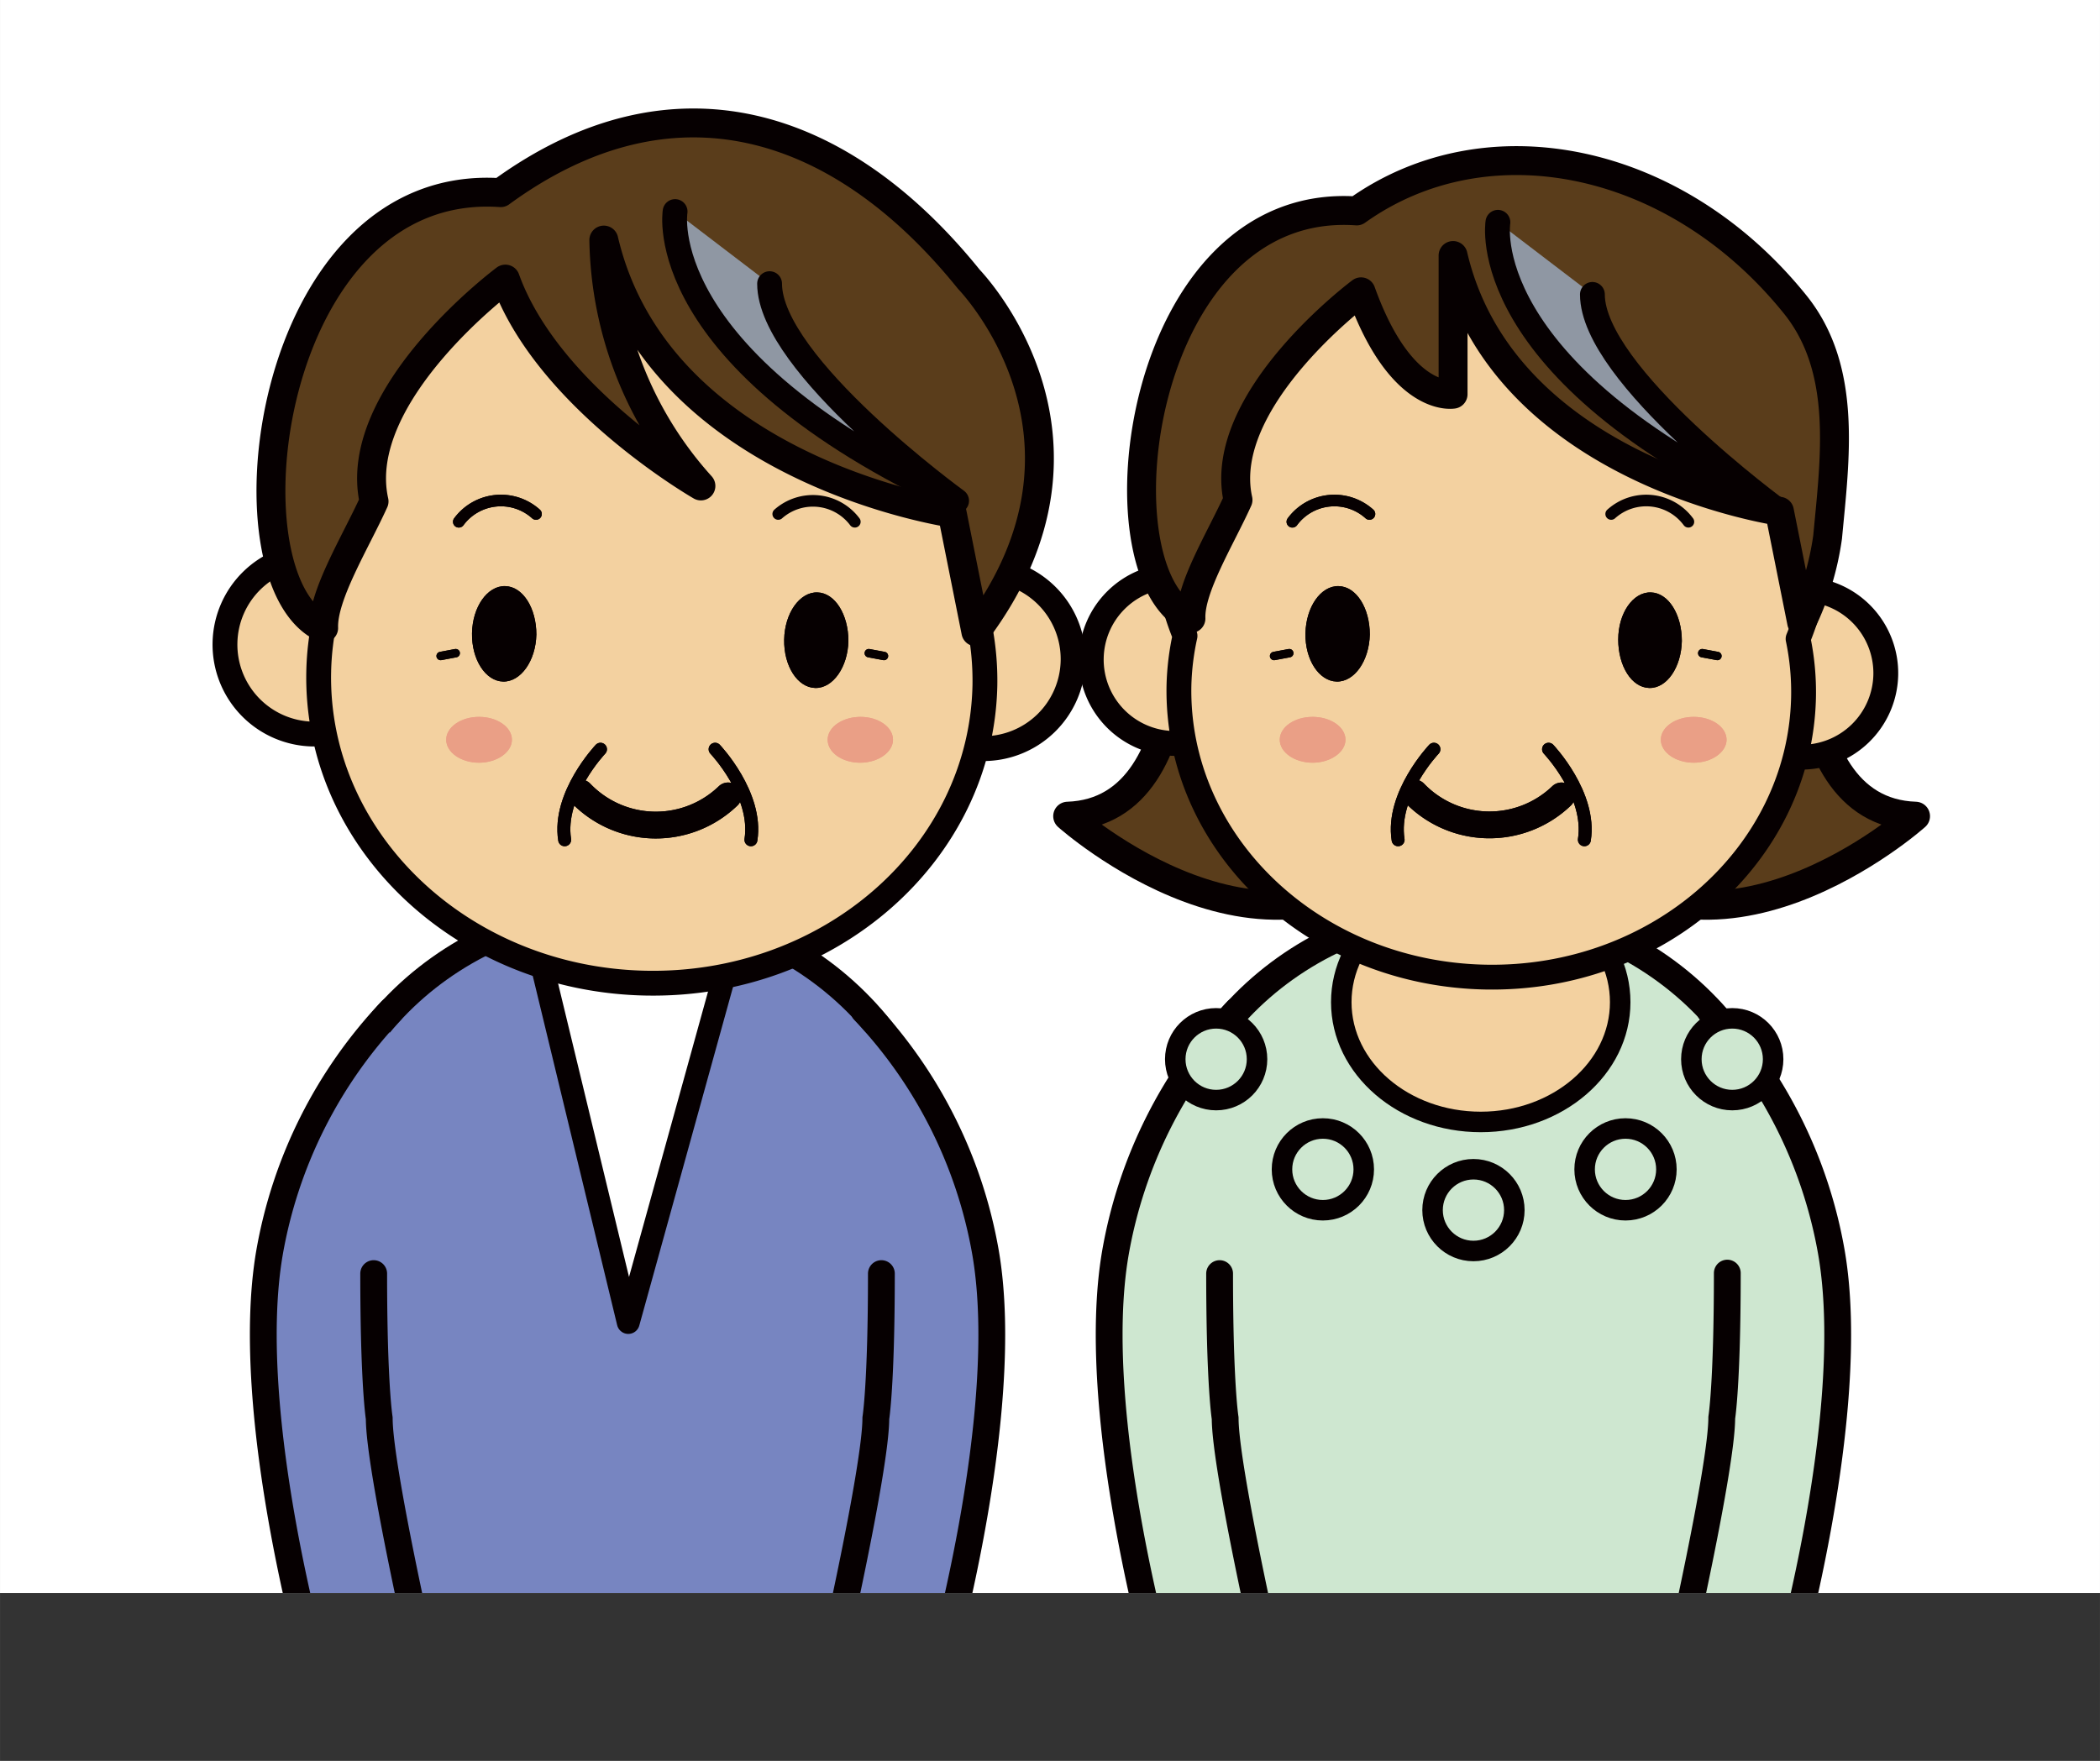 <svg xmlns="http://www.w3.org/2000/svg" xmlns:xlink="http://www.w3.org/1999/xlink" width="59.97mm" height="50.3mm" viewBox="0 0 170 142.59"><rect x="0" y="0" width="170" height="142.59" fill="#333333" stroke="none"/><defs><style>.cls-1,.cls-10,.cls-12,.cls-13,.cls-14,.cls-20{fill:none;}.cls-18,.cls-2{fill:#fff;}.cls-3{clip-path:url(#clip-path);}.cls-4{fill:#5a3d1b;stroke-width:2.34px;}.cls-10,.cls-12,.cls-13,.cls-14,.cls-15,.cls-16,.cls-17,.cls-18,.cls-20,.cls-4,.cls-5,.cls-6,.cls-7,.cls-8{stroke:#060001;stroke-linecap:round;stroke-linejoin:round;}.cls-15,.cls-5{fill:#cee7d0;}.cls-10,.cls-17,.cls-5{stroke-width:2.17px;}.cls-19,.cls-6,.cls-7,.cls-8{fill:#f3d1a0;}.cls-6{stroke-width:1.8px;}.cls-15,.cls-7{stroke-width:1.66px;}.cls-16,.cls-20,.cls-8{stroke-width:2.01px;}.cls-9{fill:#060001;}.cls-11{fill:#ea9f86;}.cls-12{stroke-width:0.94px;}.cls-13{stroke-width:1.05px;}.cls-14{stroke-width:0.68px;}.cls-16{fill:#8f97a3;}.cls-17{fill:#7785c1;}.cls-18{stroke-width:1.85px;}</style><clipPath id="clip-path" transform="translate(0 0)"><rect class="cls-1" width="170" height="129"/></clipPath></defs><g id="レイヤー_2" data-name="レイヤー 2"><g id="文字"><rect class="cls-2" width="170" height="129"/><g class="cls-3"><path class="cls-4" d="M146.33,44.52s-2.77,21.19,8.74,21.57c0,0-16.76,15-28.56,1.75S146.33,44.52,146.33,44.52Z" transform="translate(0 0)"/><path class="cls-4" d="M95.17,44.52s2.77,21.19-8.74,21.57c0,0,16.76,15,28.56,1.75S95.17,44.52,95.17,44.52Z" transform="translate(0 0)"/><path class="cls-5" d="M135.73,134.42s7.73-20.64,9.13-34.09c1.35-13-8.82-25.68-24.18-26.85v0c-.28,0-.56,0-.84,0l-.84,0v0C103.61,74,92.93,86.25,93.75,99.28c.85,13.51,7.72,34.44,7.72,34.44C103.27,141.12,132,141.46,135.73,134.42Z" transform="translate(0 0)"/><path class="cls-6" d="M103.8,137.2a4.55,4.55,0,1,0-4.64,4.49A4.56,4.56,0,0,0,103.8,137.2Z" transform="translate(0 0)"/><path class="cls-5" d="M100.14,81.84a38,38,0,0,0-9.84,19.58C88,114.66,94.23,136,94.23,136l8.55-1.35s-3.6-15.76-3.6-19.81c0,0-.45-2.71-.45-11.71" transform="translate(0 0)"/><path class="cls-6" d="M134.77,137.2a4.55,4.55,0,1,1,4.64,4.49A4.55,4.55,0,0,1,134.77,137.2Z" transform="translate(0 0)"/><path class="cls-5" d="M138.42,81.84a37.91,37.91,0,0,1,9.84,19.58c2.29,13.24-3.92,34.54-3.92,34.54l-8.56-1.35s3.6-15.76,3.6-19.81c0,0,.45-2.71.45-11.71" transform="translate(0 0)"/><ellipse class="cls-7" cx="119.87" cy="81.15" rx="11.29" ry="9.7"/><path class="cls-8" d="M101.92,53.5A6.79,6.79,0,1,0,95,60.2,6.81,6.81,0,0,0,101.92,53.5Z" transform="translate(0 0)"/><path class="cls-8" d="M152.66,54.61a6.8,6.8,0,1,0-6.93,6.7A6.81,6.81,0,0,0,152.66,54.61Z" transform="translate(0 0)"/><path class="cls-8" d="M147.29,43.33c.28-13.71-11.37-25.07-26-25.37S94.49,28.53,94.21,42.24a23.28,23.28,0,0,0,1.72,9.25,21,21,0,0,0-.49,4c-.26,12.77,10.84,23.35,24.79,23.63S145.7,69.27,146,56.51a21,21,0,0,0-.44-4.78A23.31,23.31,0,0,0,147.29,43.33Z" transform="translate(0 0)"/><path class="cls-9" d="M110.89,51.38c0-2.14-1.09-3.89-2.53-3.92s-2.63,1.68-2.68,3.81,1.09,3.89,2.53,3.92S110.84,53.51,110.89,51.38Z" transform="translate(0 0)"/><path class="cls-9" d="M136.15,51.9c0-2.14-1.08-3.9-2.52-3.93S131,49.65,131,51.79s1.08,3.89,2.52,3.92S136.11,54,136.15,51.9Z" transform="translate(0 0)"/><path class="cls-10" d="M126.41,64.45a8.43,8.43,0,0,1-11.91-.24" transform="translate(0 0)"/><path class="cls-11" d="M108.92,59.9c0,1-1.2,1.86-2.66,1.86s-2.66-.84-2.66-1.86,1.19-1.85,2.66-1.85S108.92,58.88,108.92,59.9Z" transform="translate(0 0)"/><path class="cls-11" d="M139.77,59.9c0,1-1.2,1.86-2.66,1.86s-2.66-.84-2.66-1.86,1.19-1.85,2.66-1.85S139.77,58.88,139.77,59.9Z" transform="translate(0 0)"/><path class="cls-12" d="M104.62,42.25a4.23,4.23,0,0,1,6.24-.63" transform="translate(0 0)"/><path class="cls-13" d="M116.08,60.67s-3.48,3.66-2.9,7.33" transform="translate(0 0)"/><path class="cls-13" d="M125.36,60.67s3.48,3.66,2.9,7.33" transform="translate(0 0)"/><line class="cls-14" x1="104.37" y1="52.89" x2="103.14" y2="53.12"/><line class="cls-14" x1="137.8" y1="52.89" x2="139.03" y2="53.12"/><path class="cls-9" d="M110.89,51.38c0-2.14-1.09-3.89-2.53-3.92s-2.63,1.68-2.68,3.81,1.09,3.89,2.53,3.92S110.84,53.51,110.89,51.38Z" transform="translate(0 0)"/><path class="cls-9" d="M136.15,51.9c0-2.14-1.08-3.9-2.52-3.93S131,49.65,131,51.79s1.08,3.89,2.52,3.92S136.11,54,136.15,51.9Z" transform="translate(0 0)"/><path class="cls-10" d="M126.41,64.45a8.43,8.43,0,0,1-11.91-.24" transform="translate(0 0)"/><path class="cls-11" d="M108.92,59.9c0,1-1.2,1.86-2.66,1.86s-2.66-.84-2.66-1.86,1.19-1.85,2.66-1.85S108.92,58.88,108.92,59.9Z" transform="translate(0 0)"/><path class="cls-11" d="M139.77,59.9c0,1-1.2,1.86-2.66,1.86s-2.66-.84-2.66-1.86,1.19-1.85,2.66-1.85S139.77,58.88,139.77,59.9Z" transform="translate(0 0)"/><path class="cls-12" d="M104.62,42.25a4.23,4.23,0,0,1,6.24-.63" transform="translate(0 0)"/><path class="cls-12" d="M136.68,42.25a4.24,4.24,0,0,0-6.25-.63" transform="translate(0 0)"/><path class="cls-13" d="M116.08,60.67s-3.48,3.66-2.9,7.33" transform="translate(0 0)"/><path class="cls-13" d="M125.36,60.67s3.48,3.66,2.9,7.33" transform="translate(0 0)"/><line class="cls-14" x1="104.37" y1="52.89" x2="103.14" y2="53.12"/><line class="cls-14" x1="137.8" y1="52.89" x2="139.03" y2="53.12"/><path class="cls-4" d="M100.22,40.48c-1.4,3.1-3.9,7.12-3.81,9.6-7.91-3.62-4.41-34.24,13.42-33,10.5-7.5,25.8-4.46,35.49,7.57,4.24,5.26,3.23,12.43,2.63,18.84a23.22,23.22,0,0,1-2.1,6.91l-1.8-9s-22.32-3.21-26.42-20.71V31.92s-4.2.76-7.45-8.29C110.18,23.63,98.42,32.38,100.22,40.48Z" transform="translate(0 0)"/><circle class="cls-15" cx="98.45" cy="85.77" r="3.31"/><circle class="cls-15" cx="107.09" cy="94.69" r="3.31"/><circle class="cls-15" cx="140.23" cy="85.77" r="3.31"/><circle class="cls-15" cx="131.59" cy="94.69" r="3.31"/><circle class="cls-15" cx="119.28" cy="97.99" r="3.31"/><path class="cls-16" d="M121.26,18s-2,11.9,22.79,23.42c0,0-15.14-11.05-15.14-17.58" transform="translate(0 0)"/><path class="cls-17" d="M67.25,134.42s7.73-20.64,9.13-34.09c1.35-13-8.82-25.68-24.17-26.85v0c-.29,0-.57,0-.85,0l-.84,0v0C35.13,74,24.45,86.25,25.27,99.28c.85,13.51,7.72,34.44,7.72,34.44C34.79,141.12,63.48,141.46,67.25,134.42Z" transform="translate(0 0)"/><path class="cls-6" d="M35.32,137.2a4.55,4.55,0,1,0-4.64,4.49A4.56,4.56,0,0,0,35.32,137.2Z" transform="translate(0 0)"/><path class="cls-17" d="M31.66,81.84a38,38,0,0,0-9.84,19.58C19.53,114.66,25.75,136,25.75,136l8.55-1.35s-3.6-15.76-3.6-19.81c0,0-.45-2.71-.45-11.71" transform="translate(0 0)"/><path class="cls-6" d="M66.29,137.2a4.55,4.55,0,1,1,4.64,4.49A4.55,4.55,0,0,1,66.29,137.2Z" transform="translate(0 0)"/><path class="cls-17" d="M69.94,81.84a37.91,37.91,0,0,1,9.84,19.58C82.07,114.66,75.86,136,75.86,136l-8.56-1.35s3.6-15.76,3.6-19.81c0,0,.45-2.71.45-11.71" transform="translate(0 0)"/><polygon class="cls-18" points="43.51 76.67 50.86 107.09 59.28 76.67 43.51 76.67"/><path class="cls-8" d="M32.71,52.29a7.25,7.25,0,1,0-7.4,7.15A7.28,7.28,0,0,0,32.71,52.29Z" transform="translate(0 0)"/><path class="cls-8" d="M86.87,53.47a7.25,7.25,0,1,0-7.39,7.15A7.26,7.26,0,0,0,86.87,53.47Z" transform="translate(0 0)"/><path class="cls-19" d="M81.15,41.43c.3-14.64-12.15-26.76-27.8-27.08S24.78,25.63,24.48,40.27a24.93,24.93,0,0,0,1.82,9.87,22.14,22.14,0,0,0-.5,4.25C25.52,68,37.37,79.31,52.26,79.61S79.45,69.12,79.73,55.5a22.77,22.77,0,0,0-.47-5A25,25,0,0,0,81.15,41.43Z" transform="translate(0 0)"/><path class="cls-20" d="M81.15,41.43c.3-14.64-12.15-26.76-27.8-27.08S24.78,25.63,24.48,40.27a24.93,24.93,0,0,0,1.82,9.87,22.14,22.14,0,0,0-.5,4.25C25.52,68,37.37,79.31,52.26,79.61S79.45,69.12,79.73,55.5a22.77,22.77,0,0,0-.47-5A25,25,0,0,0,81.15,41.43Z" transform="translate(0 0)"/><path class="cls-4" d="M79,51.16l-1.92-9.61s-23.82-3.43-28.2-22.11a30.44,30.44,0,0,0,7.86,19.91S44.38,32.26,40.91,22.6c0,0-12.56,9.34-10.63,18-1.5,3.31-4.17,7.6-4.08,10.25C17.76,47,21.49,14.29,40.53,15.6c13.94-10.19,27.55-5.82,37.89,7C78.42,22.62,90.9,35.31,79,51.16Z" transform="translate(0 0)"/><path class="cls-16" d="M54.65,17.13s-2,11.9,22.79,23.42c0,0-15.14-11-15.14-17.58" transform="translate(0 0)"/><path class="cls-9" d="M43.42,51.38c0-2.14-1.09-3.89-2.53-3.92s-2.64,1.68-2.68,3.81,1.09,3.89,2.52,3.92S43.37,53.51,43.42,51.38Z" transform="translate(0 0)"/><path class="cls-9" d="M68.68,51.9c0-2.14-1.09-3.9-2.52-3.93s-2.64,1.68-2.68,3.82,1.08,3.89,2.52,3.92S68.64,54,68.68,51.9Z" transform="translate(0 0)"/><path class="cls-10" d="M58.94,64.45A8.43,8.43,0,0,1,47,64.21" transform="translate(0 0)"/><path class="cls-11" d="M41.44,59.9c0,1-1.19,1.86-2.66,1.86s-2.66-.84-2.66-1.86,1.19-1.85,2.66-1.85S41.44,58.88,41.44,59.9Z" transform="translate(0 0)"/><path class="cls-11" d="M72.29,59.9c0,1-1.19,1.86-2.66,1.86S67,60.92,67,59.9s1.2-1.85,2.66-1.85S72.29,58.88,72.29,59.9Z" transform="translate(0 0)"/><path class="cls-12" d="M37.14,42.25a4.24,4.24,0,0,1,6.25-.63" transform="translate(0 0)"/><path class="cls-13" d="M48.61,60.67s-3.48,3.66-2.9,7.33" transform="translate(0 0)"/><path class="cls-13" d="M57.89,60.67s3.48,3.66,2.9,7.33" transform="translate(0 0)"/><line class="cls-14" x1="36.89" y1="52.89" x2="35.67" y2="53.12"/><line class="cls-14" x1="70.33" y1="52.89" x2="71.56" y2="53.12"/><path class="cls-9" d="M43.42,51.38c0-2.14-1.09-3.89-2.53-3.92s-2.64,1.68-2.68,3.81,1.09,3.89,2.52,3.92S43.37,53.51,43.42,51.38Z" transform="translate(0 0)"/><path class="cls-9" d="M68.68,51.9c0-2.14-1.09-3.9-2.52-3.93s-2.64,1.68-2.68,3.82,1.08,3.89,2.52,3.92S68.64,54,68.68,51.9Z" transform="translate(0 0)"/><path class="cls-10" d="M58.94,64.45A8.43,8.43,0,0,1,47,64.21" transform="translate(0 0)"/><path class="cls-11" d="M41.44,59.9c0,1-1.19,1.86-2.66,1.86s-2.66-.84-2.66-1.86,1.19-1.85,2.66-1.85S41.44,58.88,41.44,59.9Z" transform="translate(0 0)"/><path class="cls-11" d="M72.29,59.9c0,1-1.19,1.86-2.66,1.86S67,60.92,67,59.9s1.2-1.85,2.66-1.85S72.29,58.88,72.29,59.9Z" transform="translate(0 0)"/><path class="cls-12" d="M37.14,42.25a4.24,4.24,0,0,1,6.25-.63" transform="translate(0 0)"/><path class="cls-12" d="M69.2,42.25A4.24,4.24,0,0,0,63,41.62" transform="translate(0 0)"/><path class="cls-13" d="M48.61,60.67s-3.48,3.66-2.9,7.33" transform="translate(0 0)"/><path class="cls-13" d="M57.89,60.67s3.48,3.66,2.9,7.33" transform="translate(0 0)"/><line class="cls-14" x1="36.89" y1="52.89" x2="35.67" y2="53.12"/><line class="cls-14" x1="70.33" y1="52.89" x2="71.56" y2="53.12"/></g></g></g></svg>